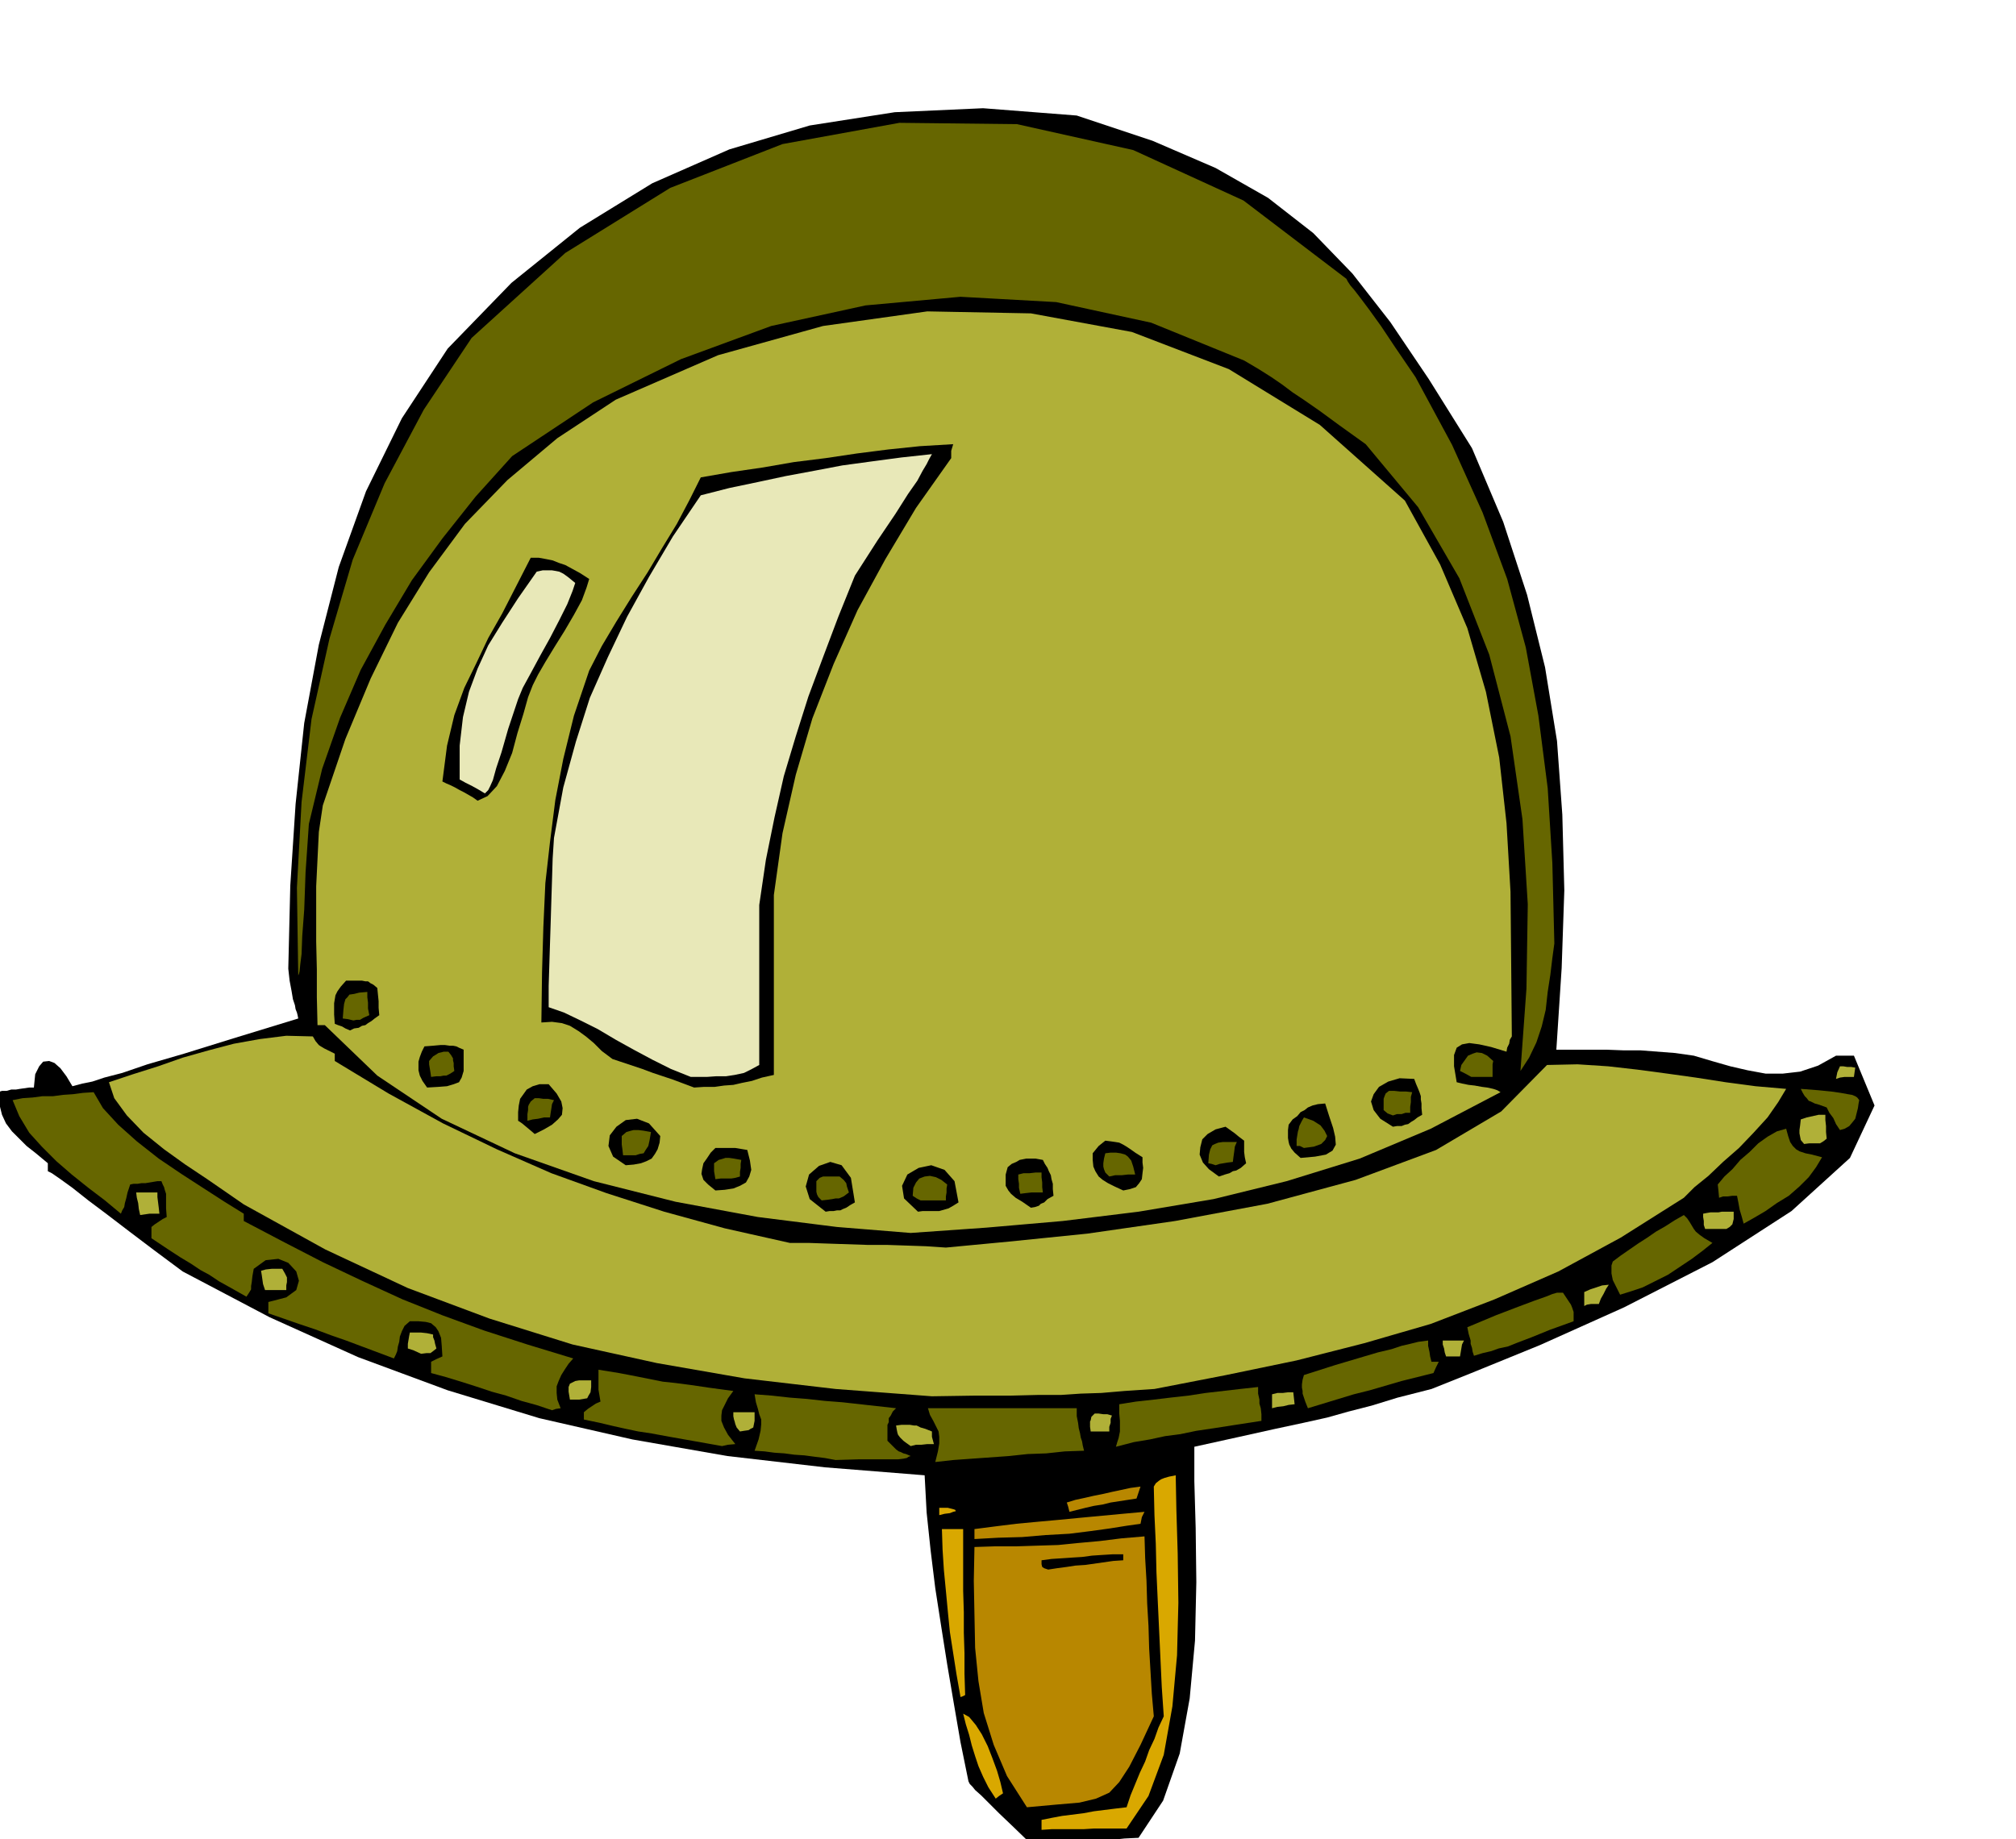 <svg xmlns="http://www.w3.org/2000/svg" width="490.455" height="447.525" fill-rule="evenodd" stroke-linecap="round" preserveAspectRatio="none" viewBox="0 0 3035 2770"><style>.brush1{fill:#000}.pen1{stroke:none}.brush2{fill:#d9a800}.brush3{fill:#b88700}.brush4{fill:#660}.brush5{fill:#b0b038}.brush6{fill:#e8e8b8}</style><path d="m1557 2782-31-30-22-21-17-17-10-10-9-8-4-5-4-4-2-4-12-59-10-58-10-59-9-57-9-58-7-57-6-57-3-56-150-12-147-17-143-25-140-32-138-42-135-50-133-60-131-69-43-32-37-28-34-26-28-21-24-19-18-13-13-9-6-3v-12l-18-15-14-11-12-12-10-10-9-12-6-13-4-16-2-18 6-2h7l7-2h7l6-1 7-1 7-1h7l2-20 6-12 6-7 9-1 8 3 9 8 9 12 9 15 15-4 15-3 18-6 27-7 38-13 55-16 74-23 98-30-1-5-1-4-2-5-1-6-3-9-2-12-3-16-2-18 3-125 8-123 13-122 22-118 30-117 41-114 54-110 69-105 96-99 103-83 109-67 116-51 121-36 128-20 133-6 141 11 114 38 95 41 79 45 68 53 59 61 57 73 58 86 65 104 47 111 36 110 27 109 18 111 8 111 3 114-4 117-8 123h76l26 1h25l26 2 26 2 28 4 27 8 28 8 26 6 27 5h26l26-3 27-9 27-15h27l31 75-37 79-88 80-119 77-133 68-127 57-103 42-60 24-51 13-39 12-35 9-32 9-36 8-42 9-54 12-68 15v52l2 70 1 82-2 88-8 87-15 83-25 71-37 56-21 1-19 2-20 1-19 2-20 1-19 2-20 2-19 3z" class="pen1 brush1"/><path d="M1568 2756v-15l15-3 16-3 16-2 16-2 16-3 16-2 16-2 17-2 6-18 7-17 7-17 8-17 6-17 8-17 6-17 8-17-3-44-2-43-2-43-2-43-2-44-1-43-2-43-1-43 3-5 5-4 3-2 5-2 7-2 10-2 1 52 2 66 1 74-2 79-7 77-13 73-23 62-33 49h-49l-16 1h-48l-15 1z" class="pen1 brush2"/><path d="m1546 2722-30-47-20-47-15-48-8-48-5-50-1-50-1-51 1-51 31-1h32l31-1 32-1 30-3 33-3 32-4 35-3 1 33 2 34 1 34 2 34 1 34 2 34 2 34 3 34-20 43-17 33-15 23-15 16-20 9-25 6-35 3-44 4z" class="pen1 brush3"/><path d="m1499 2709-11-17-8-16-7-16-5-15-5-16-4-16-5-16-4-16 9 5 10 12 9 14 9 18 7 18 7 19 5 17 4 17-6 4-5 4zm-53-153-6-34-5-32-5-32-3-30-3-32-3-31-2-31-1-31h32v93l1 32v31l1 31v31l1 32-4 2-3 1z" class="pen1 brush2"/><path d="m1578 2364-6-2-3-2-1-4v-6l15-2 15-1 15-1 16-1 15-2 15-1 16-1h16v9l-15 1-14 2-14 2-14 2-15 1-13 2-15 2-13 2z" class="pen1 brush1"/><path d="M1467 2318v-15l31-4 32-4 32-3 33-3 31-3 32-3 32-3 33-3-4 8-2 10-21 3-25 4-29 4-32 4-36 2-35 3-36 1-36 2z" class="pen1 brush3"/><path d="M1414 2282v-11h13l8 2 3 1 1 2-4 1-5 2-8 1-8 2z" class="pen1 brush2"/><path d="m1610 2277-2-8-2-6 13-4 14-3 13-3 15-3 13-3 14-3 14-3 15-2-3 9-3 9-13 2-13 2-13 2-12 3-13 2-13 3-12 3-12 3z" class="pen1 brush3"/><path d="m1258 2199-16-3-16-2-15-2-15-1-15-2-15-1-15-2-15-1 6-17 3-13 1-10v-7l-3-8-2-8-3-10-2-12 26 2 27 3 26 2 27 3 26 2 27 3 27 3 27 3-5 5-3 6-3 4v6l-2 4v24l5 5 5 5 3 3 4 3 3 1 4 2 4 1 7 3-3 1-3 2-5 1-8 1h-60l-34 1zm150 3 4-16 2-12v-10l-1-8-4-8-4-8-5-9-3-10h224v12l2 10 1 8 2 8 1 6 2 6 1 6 2 8-29 1-28 3-28 1-28 3-28 2-28 2-28 2-27 3zm-321-24-45-8-34-6-27-5-20-3-19-4-18-4-21-5-24-5v-11l6-5 6-4 6-4 7-3-1-6-1-6-1-6v-30l31 5 26 5 20 4 20 4 19 2 23 3 27 4 37 5-8 11-5 10-4 8-1 8v8l4 10 6 11 11 14-11 1-9 2z" class="pen1 brush4"/><path d="m1371 2178-7-5-4-3-3-3-2-2-3-4-1-3-1-5-1-6 8-1h13l6 1h4l6 3 7 2 10 4v8l3 11h-10l-9 1h-8l-8 2z" class="pen1 brush5"/><path d="m1680 2179 2-7 2-6 1-5 1-5v-16l-1-11v-14l25-4 27-3 25-3 27-3 26-4 26-3 26-3 27-3v10l2 9v6l2 7 1 9v10l-39 6-32 5-27 4-24 5-23 3-23 5-24 4-27 7z" class="pen1 brush4"/><path d="m1114 2156-5-6-2-5-1-4-1-3-1-5v-6h32v13l-1 5-1 5-4 2-3 2-7 1-6 1zm528 0-1-7v-8l1-2 1-5 5-5h6l7 1h6l7 2-2 5v6l-2 6v7h-28z" class="pen1 brush5"/><path d="m831 2124-24-8-22-6-23-8-22-6-24-8-22-7-23-7-22-6v-17l8-4 9-4-1-16-1-12-4-10-4-6-7-6-8-2-11-1h-13l-8 7-4 8-3 8-1 8-2 7-1 7-2 5-3 6-24-9-24-9-24-9-23-8-24-9-24-8-23-8-23-8v-17l27-7 15-11 4-14-4-14-12-13-15-6-19 2-18 13-2 11-1 9-1 6v5l-3 5-4 6-23-13-18-10-15-10-13-7-15-10-15-9-20-13-24-16v-17l5-4 6-4 6-4 6-3-1-13v-22l-2-6-1-4-2-4-2-5h-6l-6 1-6 1-6 1h-6l-6 1h-6l-5 1-4 12-2 9-2 7-1 6-3 5-2 5-24-20-25-19-25-20-23-20-22-22-19-21-15-25-10-24 15-3 15-1 15-2h16l15-2 15-1 15-2 16-1 14 24 23 25 28 25 33 26 34 23 34 22 31 20 29 18v11l59 31 60 31 59 28 61 28 60 24 63 23 65 21 69 21-7 8-6 9-5 8-4 9-3 8v10l1 10 5 13-7 1-6 2z" class="pen1 brush4"/><path d="M1915 2121v-21l8-2h8l8-1h8l1 9 1 9-9 1-8 2-9 1-8 2z" class="pen1 brush5"/><path d="m1969 2121-4-10-2-6-2-6v-4l-1-5v-5l1-7 2-7 47-15 37-11 27-8 21-5 15-5 13-3 12-3 15-2v8l2 9 1 7 2 8h11l-4 8-4 9-24 6-24 6-24 7-24 7-24 6-23 7-23 7-23 7z" class="pen1 brush4"/><path d="m858 2108-2-12v-7l2-5 4-2 4-2 6-1h18v10l-1 8-3 5-2 4-6 1-6 1h-14zm545-5-145-11-137-16-132-23-127-28-125-39-123-46-124-58-123-68-26-18-29-20-33-22-32-23-31-25-25-26-19-26-8-24 36-12 38-12 37-13 39-11 38-10 39-7 40-5 40 1 4 7 5 6 3 2 5 3 6 3 10 5v11l81 49 82 45 81 39 82 36 83 30 87 28 91 25 98 22h28l29 1 30 1 30 1h29l30 1 29 1 30 2 95-9 118-12 132-19 139-26 133-36 121-45 98-58 69-70 46-1 46 3 44 5 45 6 43 6 45 7 45 6 46 4-12 20-16 23-21 23-22 23-24 21-22 21-21 17-16 16-95 60-94 51-96 42-96 37-100 29-102 26-106 22-108 21-45 3-35 3-31 1-30 2h-35l-40 1h-53l-66 1zm774-60-2-6-1-6-2-6v-6h32l-3 6-1 6-1 6-1 6h-21zm-1543-4-11-5-9-3v-7l1-6 1-6 1-5h17l9 1 9 2v4l2 5 1 5 2 7-5 4-4 3h-6l-8 1z" class="pen1 brush5"/><path d="m2219 2042-2-6-1-6-2-6v-5l-3-10-2-10 43-18 34-13 24-9 17-6 10-4 7-2h9l6 9 6 9 2 5 2 6v14l-36 13-27 11-21 8-15 6-14 3-11 4-13 3-13 4z" class="pen1 brush4"/><path d="M2385 1967v-21l9-4 9-3 9-3 10-1-4 6-4 8-4 7-3 8h-12l-6 1-4 2z" class="pen1 brush5"/><path d="m2439 1950-5-10-3-6-3-6-1-5-1-5v-12l2-6 12-9 13-9 13-9 14-9 13-9 14-8 14-9 14-8 5 5 4 6 3 5 3 5 3 4 6 5 7 5 12 7-15 12-16 12-18 12-18 12-20 10-18 9-18 6-16 5z" class="pen1 brush4"/><path d="m399 1943-3-9-1-7-1-7-1-6 7-2 9-1h16l4 7 3 6v7l-1 5v7h-32zm972-86-111-9-119-15-124-23-123-31-119-42-110-52-97-65-79-76h-11l-1-42v-42l-1-42v-83l2-41 2-41 6-40 34-100 38-91 41-84 47-76 54-73 64-66 75-63 88-58 154-67 158-44 157-22 156 3 152 28 146 56 137 84 128 114 53 96 41 96 28 96 20 99 11 99 6 103 1 106 1 112-3 5-1 6-3 6-1 6-23-7-18-4-15-2-11 2-8 5-4 11v17l4 24 8 2 10 2 9 1 11 2 8 1 9 2 6 2 5 3-105 55-107 45-110 34-110 27-113 19-114 14-115 10-114 8zm1196-6-2-6v-6l-1-6v-5l5-1 6-1h12l5-1h18v11l-2 8-4 4-5 3h-32z" class="pen1 brush5"/><path d="m2625 1843-3-11-3-10-2-11-2-10h-7l-7 1h-7l-6 2-1-11-1-9 10-12 12-11 12-14 14-12 13-13 14-10 14-8 14-4 3 11 3 9 4 6 5 5 5 3 9 3 10 2 15 4-9 15-11 15-14 14-16 14-18 11-17 12-17 10-16 9z" class="pen1 brush4"/><path d="m211 1830-2-9-1-9-2-8-1-8h32v7l1 8 1 8 1 9h-15l-7 1-7 1z" class="pen1 brush5"/><path d="m1243 1825-24-19-6-19 5-18 15-13 17-6 17 5 14 19 6 37-7 4-6 4-5 2-4 2h-5l-5 1h-6l-6 1zm139 0-21-20-3-19 8-17 17-10 19-4 20 7 15 17 6 32-8 5-7 4-7 2-7 2h-25l-7 1zm170-6-13-9-10-6-7-6-4-5-4-7v-17l3-11 6-5 7-3 5-3 5-1 5-1h14l11 2 3 6 4 6 2 5 3 6 1 6 2 7v8l1 10-9 5-5 5-5 2-3 3-6 2-6 1z" class="pen1 brush1"/><path d="m1237 1808-5-5-2-4-1-4v-16l5-5 5-2h25l6 5 4 5 1 5 3 9-8 6-7 3h-5l-5 1-7 1-9 1zm149 0-6-3-6-4 1-12 4-8 5-6 8-3 8-1 9 2 8 4 9 7-1 6v6l-1 6v6h-38zm150-10-2-9v-6l-1-7v-7l8-2h9l9-1h9v7l1 8v7l1 8h-17l-9 1-8 1z" class="pen1 brush4"/><path d="m1077 1793-11-9-7-7-3-9 1-7 2-9 5-7 6-9 7-7h30l6 1 6 1 6 1 4 16 2 14-3 10-5 9-9 5-10 4-13 2-14 1zm614 0-13-6-10-5-8-5-6-5-5-8-3-7-1-10v-10l9-11 10-8 8 1 7 1 6 1 6 3 5 3 6 4 7 5 11 7v8l1 8-1 8-1 9-4 6-5 6-9 3-10 2z" class="pen1 brush1"/><path d="m1077 1776-1-6-1-6v-12l7-5 7-2 3-1h6l7 1 11 2-1 6v6l-1 6v7l-7 2-6 1h-16l-8 1zm593-4-6-6-2-5-1-4v-5l1-7 2-8 8-1h8l7 1 7 2 4 3 5 6 3 9 3 12h-11l-9 1h-10l-9 2z" class="pen1 brush4"/><path d="m1835 1772-15-11-9-10-5-12 1-11 3-12 8-8 12-7 15-4 7 5 7 5 6 5 8 6v17l1 8 2 9-8 7-7 4-5 1-5 3-7 2-9 3zm-893-17-19-13-7-16 2-16 10-13 14-10 17-2 18 7 17 19-1 10-3 10-4 7-5 7-8 4-8 3-11 2-12 1z" class="pen1 brush1"/><path d="m1830 1755-6-2-5-1 1-13 2-8 3-6 4-2 5-2 7-1h21l-3 7-1 8-1 7-1 8-8 1-6 1-6 1-6 2z" class="pen1 brush4"/><path d="m1958 1744-9-8-5-6-3-6-1-4-1-6v-12l1-8 6-8 7-5 5-6 6-3 5-4 7-3 8-2 11-1 6 19 6 18 3 13 1 12-5 9-10 6-16 3-22 2z" class="pen1 brush1"/><path d="m938 1740-1-9-1-7v-13l7-6 7-2 4-1h7l8 1 11 2-2 12-2 9-4 6-3 5-6 1-6 2h-19zm1025-11-6-3h-5v-10l1-6 1-6 1-3 1-5 2-4 2-4 3-5 14 5 11 7 6 8 4 8-3 6-6 6-11 4-15 2z" class="pen1 brush4"/><path d="m2716 1723-5-6-1-5-1-5v-5l1-7 1-9 9-3 9-2 9-2h10v8l1 9v9l1 10-5 4-5 3h-16l-8 1z" class="pen1 brush5"/><path d="m805 1708-7-6-6-5-6-5-6-4v-13l1-10 2-10 5-7 5-7 9-5 10-3h14l12 14 7 12 2 10-1 10-6 7-9 8-12 7-14 7z" class="pen1 brush1"/><path d="m2770 1702-6-9-4-9-6-8-4-8-11-4-7-2-6-3-3-1-3-4-3-3-3-5-3-6 26 2 20 2 14 2 11 2 6 1 5 2 3 2 3 4-1 5-1 7-2 8-2 8-4 5-5 6-7 4-7 2z" class="pen1 brush4"/><path d="m2097 1697-19-12-10-13-4-13 4-11 8-11 14-8 17-5 22 1 3 8 3 7 2 5 2 6v5l1 6v7l1 10-7 4-5 4-5 3-4 3-5 1-5 2h-7l-6 1z" class="pen1 brush1"/><path d="M794 1688v-10l1-6v-5l1-3 3-5 6-5h6l7 1h7l9 2-3 6-1 7-1 6-1 7h-9l-9 2-8 1-8 2zm1303-8-8-3-6-5v-17l1-3 2-5 5-4h8l9 1h9l9 1-2 7v8l-1 7v9h-7l-6 2h-7l-6 2z" class="pen1 brush4"/><path d="m643 1638-7-10-4-8-2-8v-13l2-7 3-8 4-8 13-1 11-1h7l7 1h5l5 1 4 2 7 3v32l-3 10-4 7-8 3-10 3-13 1-17 1zm402 0-16-6-16-6-15-5-15-5-16-6-15-5-15-5-15-5-16-12-12-12-12-10-11-8-13-8-12-4-15-2-16 1 1-75 2-69 3-66 7-62 8-63 12-62 16-65 23-68 19-37 22-37 23-37 24-37 22-37 22-36 19-36 17-34 46-8 48-7 46-8 48-6 47-7 47-6 48-5 50-3-3 10v11l-53 75-46 77-42 77-36 81-32 82-25 85-20 88-13 93v271l-18 4-15 5-15 3-13 3-14 1-14 2h-16l-15 1z" class="pen1 brush1"/><path d="m649 1622-1-7-1-6-1-6v-5l6-7 5-3 3-2 4-1 4-1h7l4 5 3 5v3l1 4v5l1 7-6 4-6 3h-4l-5 1h-6l-8 1z" class="pen1 brush4"/><path d="m1040 1622-30-12-28-14-28-15-27-15-27-16-26-13-25-12-23-8v-32l1-32 1-32 1-31 1-33 1-31 1-33 2-31 14-76 19-69 21-66 27-61 29-61 33-60 36-61 42-62 43-11 43-9 42-9 43-8 42-8 44-6 45-6 46-5-4 7-4 8-6 10-8 15-14 20-19 30-27 40-34 53-25 62-23 61-22 59-19 60-18 60-14 62-13 64-10 68v241l-11 6-12 6-14 3-13 2h-15l-14 1h-24z" class="pen1 brush6"/><path d="m2215 1622-9-5-8-4 2-9 5-7 5-7 7-3 6-2 8 1 8 4 9 8-1 5v19h-32z" class="pen1 brush4"/><path d="m2764 1625 2-10 4-9h5l6 1h6l6 1-1 7-1 7h-14l-7 1-6 2z" class="pen1 brush5"/><path d="m2289 1613 9-124 2-127-8-128-18-125-32-123-45-115-62-107-79-95-39-28-30-22-23-16-18-12-16-12-16-11-19-12-22-13-140-57-143-31-144-8-143 13-142 31-136 50-132 65-122 81-55 61-50 63-46 63-40 67-37 68-31 72-27 77-20 83-5 73-2 56-3 40-1 27-2 16-1 10-1 4-1 2-2-132 7-129 15-125 27-121 35-119 48-115 59-111 72-108 141-128 158-98 169-66 176-32 177 2 175 39 166 76 155 118 2 4 4 6 6 7 10 13 12 16 18 25 22 33 30 44 55 102 46 102 37 100 28 103 19 103 14 109 7 113 3 121-3 22-3 25-4 26-3 27-6 25-8 24-11 23-13 20z" class="pen1 brush4"/><path d="m527 1552-7-3-5-3-6-2-5-2-1-14v-17l1-6 1-6 3-6 5-7 8-9h24l5 1h4l4 3 4 2 6 5 1 10 1 10v10l1 11-7 5-5 4-5 3-4 3-5 1-5 3-7 1-6 3z" class="pen1 brush1"/><path d="m532 1537-8-2-8-1 1-13 1-9 2-7 3-3 3-4 7-1 8-2 12-1v8l1 8v9l2 10-9 4-5 3h-5l-5 1z" class="pen1 brush4"/><path d="m719 1206-7-5-7-4-7-4-6-3-7-4-6-3-7-3-6-3 7-54 11-46 15-41 18-37 18-38 21-37 21-41 22-43h12l11 2 10 2 10 4 9 3 11 6 11 6 14 9-4 13-7 19-12 22-14 24-15 24-14 23-11 19-8 16-7 18-7 25-9 29-8 30-11 27-12 23-14 15-15 7z" class="pen1 brush1"/><path d="m730 1195-10-6-9-5-10-5-9-5v-51l5-43 9-38 13-35 16-35 21-34 24-37 28-40 9-2h14l6 1 5 1 6 3 7 5 11 9-4 12-8 20-12 24-14 27-15 27-14 26-12 22-7 17-15 45-10 35-8 24-5 18-4 9-3 6-3 3-2 2z" class="pen1 brush6"/></svg>
